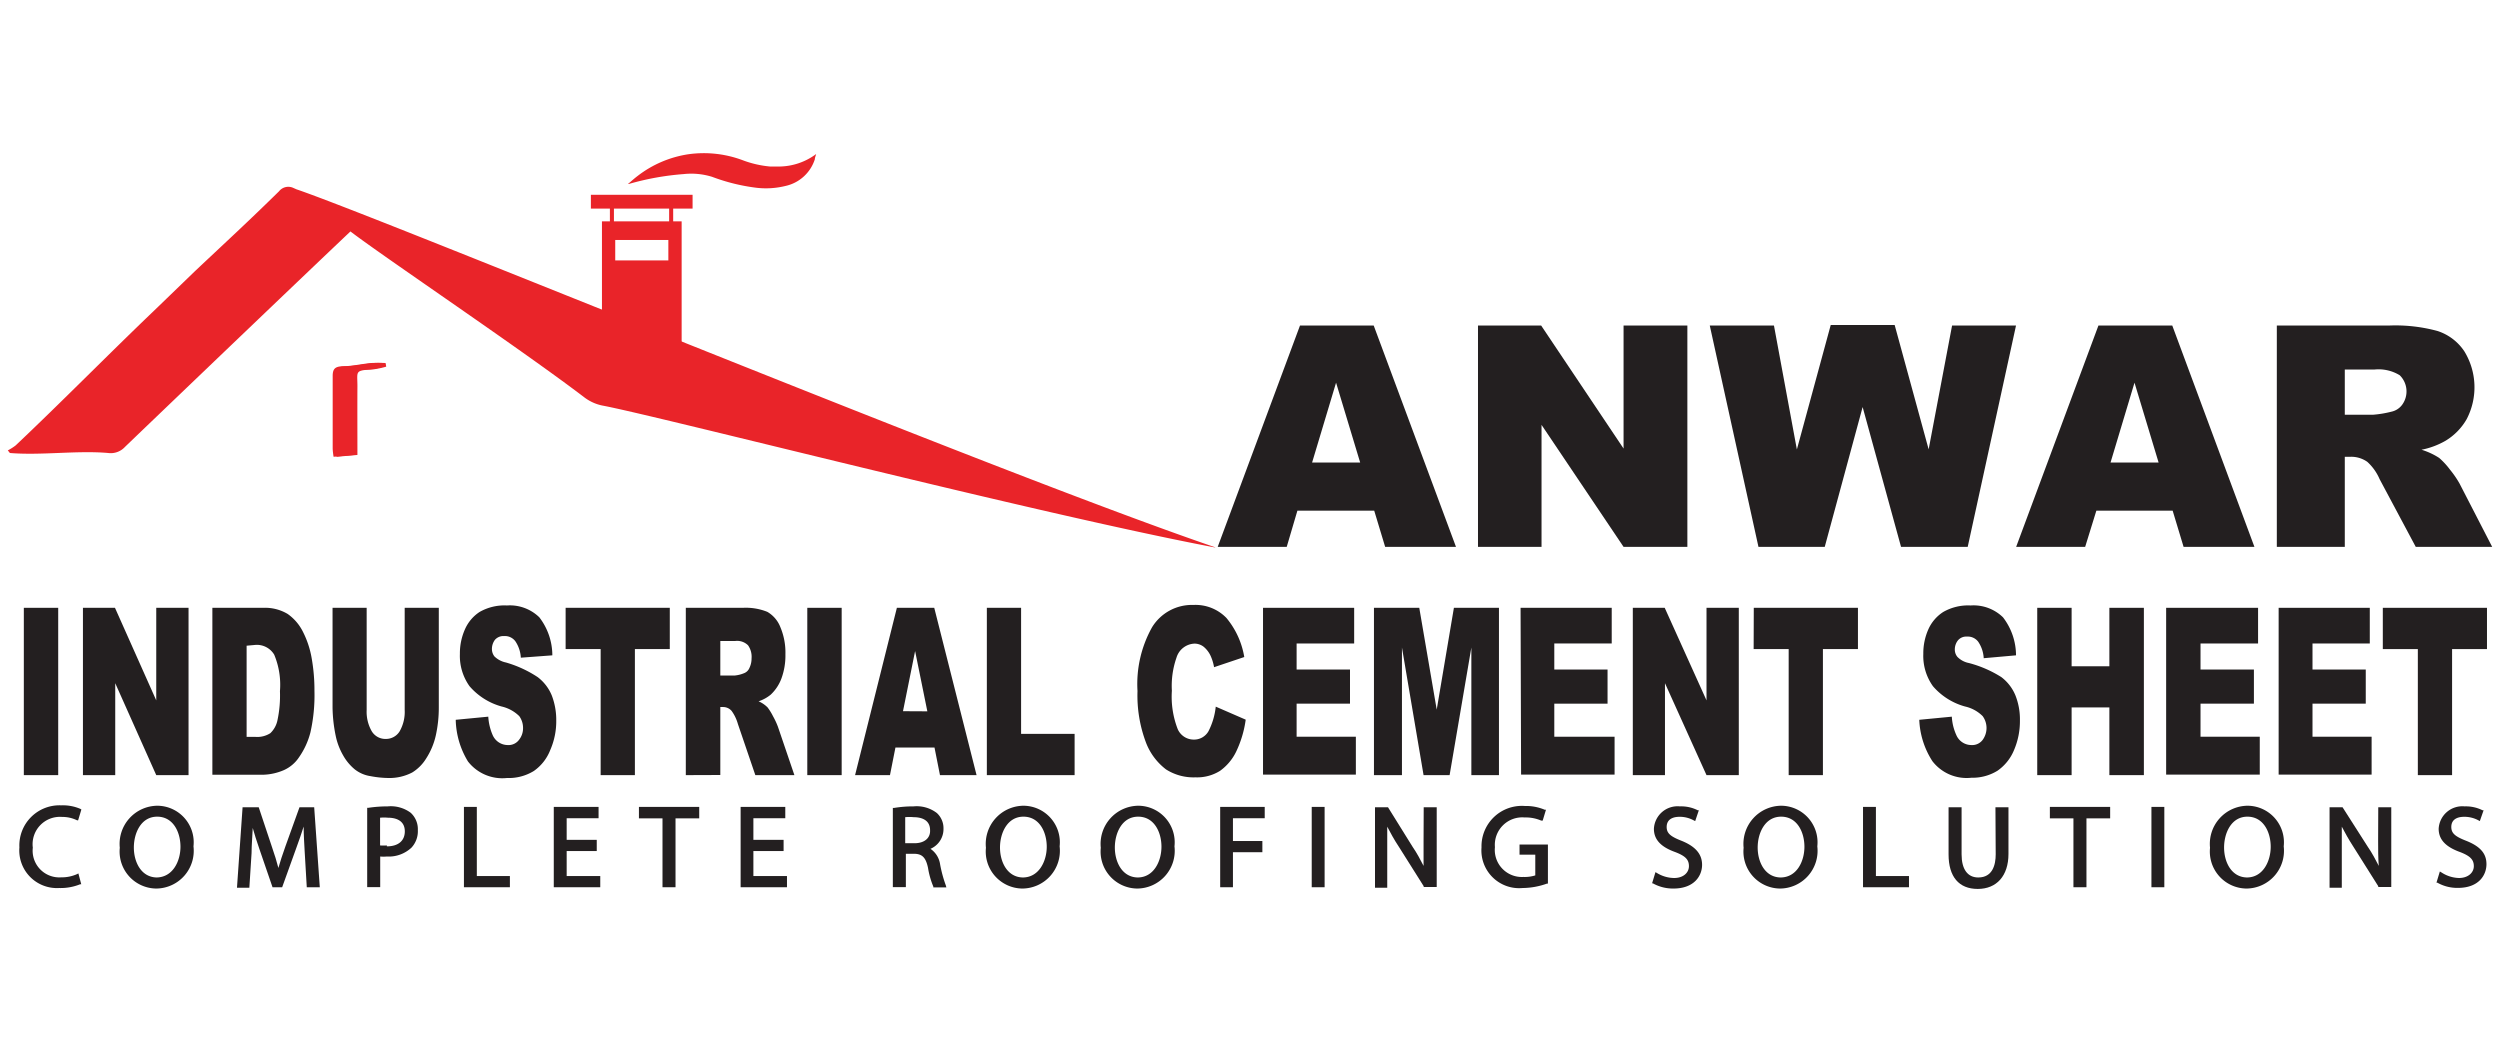 <svg id="Layer_1" data-name="Layer 1" xmlns="http://www.w3.org/2000/svg" viewBox="0 0 192 80"><defs><style>.cls-1{fill:#221f1f;}.cls-1,.cls-3{fill-rule:evenodd;}.cls-2{fill:#231f20;}.cls-3,.cls-4{fill:#e92429;}</style></defs><path class="cls-1" d="M86.32,34.85l-.13,0"/><path class="cls-2" d="M105.54,39.22h-5.9L98.82,42h-5.3L99.84,25h5.66L111.82,42h-5.44Zm-1.08-3.7-1.85-6.13-1.84,6.13Z"/><path class="cls-2" d="M113.51,25h4.85l6.33,9.45V25h4.9V42h-4.9l-6.3-9.37V42h-4.88Z"/><path class="cls-2" d="M131.31,25h4.93L138,34.52l2.6-9.56h4.91l2.61,9.55L149.92,25h4.91L151.12,42H146l-2.95-10.74L140.14,42h-5.09Z"/><path class="cls-2" d="M166.86,39.22H161L160.14,42h-5.3L161.16,25h5.67L173.14,42H167.7Zm-1.08-3.7-1.85-6.13-1.84,6.13Z"/><path class="cls-2" d="M174.86,42V25h8.66a12.31,12.31,0,0,1,3.68.42,3.93,3.93,0,0,1,2.06,1.56,5.29,5.29,0,0,1,.18,5.21,4.6,4.6,0,0,1-1.64,1.67,6,6,0,0,1-1.83.68,5.3,5.3,0,0,1,1.36.63,5.64,5.64,0,0,1,.83.9,7.62,7.62,0,0,1,.73,1.06L191.4,42h-5.87l-2.78-5.21a3.84,3.84,0,0,0-.94-1.32,2.15,2.15,0,0,0-1.27-.39h-.46V42Zm5.22-10.15h2.19a8.12,8.12,0,0,0,1.38-.23,1.38,1.38,0,0,0,.84-.54,1.74,1.74,0,0,0-.19-2.26,3.12,3.12,0,0,0-1.94-.44h-2.28Z"/><path class="cls-2" d="M1.83,46.68H4.47V59.53H1.83Z"/><path class="cls-2" d="M6.37,46.68H8.83L12,53.79V46.68h2.48V59.53H12L8.85,52.47v7.06H6.37Z"/><path class="cls-2" d="M16.31,46.68h3.91a3.39,3.39,0,0,1,1.87.47,3.66,3.66,0,0,1,1.17,1.36,7.13,7.13,0,0,1,.68,2.06,14.09,14.09,0,0,1,.21,2.49,13,13,0,0,1-.31,3.19,5.86,5.86,0,0,1-.87,1.9,2.73,2.73,0,0,1-1.18,1,4.32,4.32,0,0,1-1.57.35H16.31Zm2.63,2.91v7h.65a1.86,1.86,0,0,0,1.17-.28,1.89,1.89,0,0,0,.55-1,9.09,9.09,0,0,0,.19-2.23,6,6,0,0,0-.44-2.8,1.55,1.55,0,0,0-1.46-.75Z"/><path class="cls-2" d="M31.08,46.68H33.7v7.65a9.84,9.84,0,0,1-.23,2.15,5.46,5.46,0,0,1-.74,1.77,3.27,3.27,0,0,1-1.06,1.07,3.76,3.76,0,0,1-1.84.43,7.66,7.66,0,0,1-1.36-.14,2.56,2.56,0,0,1-1.22-.52,3.79,3.79,0,0,1-.91-1.1,5,5,0,0,1-.56-1.49,11.38,11.38,0,0,1-.24-2.17V46.68h2.62v7.84a3,3,0,0,0,.39,1.64,1.22,1.22,0,0,0,1.07.59,1.23,1.23,0,0,0,1.07-.58,3,3,0,0,0,.39-1.65Z"/><path class="cls-2" d="M35,55.28l2.5-.24a4.16,4.16,0,0,0,.33,1.4,1.27,1.27,0,0,0,1.16.78,1,1,0,0,0,.87-.4,1.42,1.42,0,0,0,.31-.92,1.53,1.53,0,0,0-.29-.9,2.84,2.84,0,0,0-1.35-.74,5,5,0,0,1-2.47-1.56,4,4,0,0,1-.74-2.48,4.53,4.53,0,0,1,.38-1.87A3.06,3.06,0,0,1,36.83,47a3.84,3.84,0,0,1,2.1-.5,3.24,3.24,0,0,1,2.49.91,4.8,4.8,0,0,1,1,2.92L40,50.51a2.5,2.5,0,0,0-.42-1.26,1,1,0,0,0-.87-.4.86.86,0,0,0-.7.29,1.17,1.17,0,0,0-.23.72.92.92,0,0,0,.19.55,1.78,1.78,0,0,0,.89.47A8.87,8.87,0,0,1,41.29,52a3.36,3.36,0,0,1,1.09,1.42,5.24,5.24,0,0,1,.34,1.91,5.48,5.48,0,0,1-.46,2.27A3.5,3.5,0,0,1,41,59.21a3.67,3.67,0,0,1-2.06.54,3.34,3.34,0,0,1-3-1.27A6.4,6.4,0,0,1,35,55.28Z"/><path class="cls-2" d="M43.44,46.68h8v3.17H48.76v9.68H46.13V49.85H43.44Z"/><path class="cls-2" d="M52.67,59.53V46.68h4.39a4.42,4.42,0,0,1,1.87.31,2.33,2.33,0,0,1,1,1.17,5,5,0,0,1,.39,2.08,5.12,5.12,0,0,1-.3,1.85,3.26,3.26,0,0,1-.83,1.26,2.9,2.9,0,0,1-.93.51,2.22,2.22,0,0,1,.69.47,4.32,4.32,0,0,1,.42.68,6,6,0,0,1,.37.79l1.27,3.73h-3L56.67,55.6a3.18,3.18,0,0,0-.48-1,.86.86,0,0,0-.64-.3h-.23v5.22Zm2.65-7.65h1.11a2.48,2.48,0,0,0,.69-.17.72.72,0,0,0,.43-.4,1.66,1.66,0,0,0,.17-.75,1.52,1.52,0,0,0-.27-1,1.19,1.19,0,0,0-1-.33H55.32Z"/><path class="cls-2" d="M62,46.68h2.64V59.53H62Z"/><path class="cls-2" d="M71.77,57.41h-3l-.42,2.12H65.67l3.21-12.85h2.87L75,59.53H72.19Zm-.55-2.78L70.28,50l-.93,4.62Z"/><path class="cls-2" d="M75.79,46.68h2.63v9.68h4.11v3.17H75.79Z"/><path class="cls-2" d="M93.37,54.27l2.3,1a8.26,8.26,0,0,1-.73,2.45,3.91,3.91,0,0,1-1.24,1.48,3.32,3.32,0,0,1-1.89.5,3.92,3.92,0,0,1-2.26-.61A4.7,4.7,0,0,1,88,57a10.25,10.25,0,0,1-.64-3.93,8.93,8.93,0,0,1,1.12-4.9,3.59,3.59,0,0,1,3.18-1.71,3.3,3.3,0,0,1,2.53,1,6.3,6.3,0,0,1,1.37,3l-2.32.78a3.58,3.58,0,0,0-.26-.86,2,2,0,0,0-.54-.71,1.15,1.15,0,0,0-.71-.24,1.51,1.51,0,0,0-1.38,1.09A6.57,6.57,0,0,0,90,53.05,6.87,6.87,0,0,0,90.45,56a1.34,1.34,0,0,0,1.21.8,1.27,1.27,0,0,0,1.15-.64A5.33,5.33,0,0,0,93.37,54.27Z"/><path class="cls-2" d="M97,46.68h7v2.74H99.58v2h4.1v2.62h-4.1v2.54h4.55v2.91H97Z"/><path class="cls-2" d="M105.52,46.68H109l1.34,7.82,1.32-7.82h3.46V59.53H113v-9.8l-1.67,9.8h-2l-1.66-9.8v9.8h-2.15Z"/><path class="cls-2" d="M116.78,46.68h7v2.74h-4.41v2h4.09v2.62h-4.09v2.54H124v2.91h-7.18Z"/><path class="cls-2" d="M125.4,46.68h2.45l3.21,7.11V46.68h2.48V59.53h-2.48l-3.19-7.06v7.06H125.4Z"/><path class="cls-2" d="M134.69,46.68h8v3.17H140v9.68h-2.63V49.85h-2.69Z"/><path class="cls-2" d="M147.4,55.28l2.5-.24a3.91,3.91,0,0,0,.34,1.4,1.26,1.26,0,0,0,1.16.78,1,1,0,0,0,.87-.4,1.55,1.55,0,0,0,0-1.82,2.78,2.78,0,0,0-1.35-.74,5,5,0,0,1-2.47-1.56,4,4,0,0,1-.74-2.48,4.53,4.53,0,0,1,.38-1.87A3.06,3.06,0,0,1,149.24,47a3.84,3.84,0,0,1,2.1-.5,3.24,3.24,0,0,1,2.49.91,4.8,4.8,0,0,1,1,2.92l-2.48.22a2.5,2.5,0,0,0-.42-1.26,1,1,0,0,0-.87-.4.83.83,0,0,0-.69.29,1.12,1.12,0,0,0-.24.72.87.87,0,0,0,.2.55,1.69,1.69,0,0,0,.88.47A8.87,8.87,0,0,1,153.7,52a3.36,3.36,0,0,1,1.09,1.42,5,5,0,0,1,.34,1.91,5.64,5.64,0,0,1-.45,2.27,3.59,3.59,0,0,1-1.27,1.59,3.64,3.64,0,0,1-2,.54,3.32,3.32,0,0,1-3-1.27A6.3,6.3,0,0,1,147.4,55.28Z"/><path class="cls-2" d="M156.46,46.68h2.64v4.49H162V46.68h2.65V59.53H162v-5.2H159.1v5.2h-2.64Z"/><path class="cls-2" d="M166.36,46.68h7.06v2.74H169v2h4.1v2.62H169v2.54h4.55v2.91h-7.19Z"/><path class="cls-2" d="M175,46.68h7v2.74H177.6v2h4.09v2.62H177.6v2.54h4.54v2.91H175Z"/><path class="cls-2" d="M183,46.68h8v3.17h-2.68v9.68h-2.63V49.85H183Z"/><path class="cls-3" d="M27.45,34.94l-1.6.14a3.79,3.79,0,0,1-.08-.61c0-1.86,0-3.73,0-5.6,0-.54.19-.71.71-.74.75,0,1.49-.18,2.24-.25a8.81,8.81,0,0,1,.89,0,2.33,2.33,0,0,1,.05.28,6.86,6.86,0,0,1-1,.21c-1.47.08-1.2.12-1.21,1.35C27.44,31.44,27.45,33.16,27.45,34.94Z"/><path class="cls-3" d="M27.23,34.94l-1.61.14a5.2,5.2,0,0,1-.07-.61c0-1.86,0-3.73,0-5.6,0-.54.19-.71.71-.74.75,0,1.49-.18,2.24-.25a8.81,8.81,0,0,1,.89,0c0,.09,0,.18.05.28a6.86,6.86,0,0,1-1,.21c-1.47.08-1.2.12-1.21,1.35C27.22,31.44,27.23,33.16,27.23,34.94Z"/><path class="cls-3" d="M59.88,12.79v0h-.18v0l-.55,0A8,8,0,0,1,57,12.29a8.53,8.53,0,0,0-4.16-.44A8.43,8.43,0,0,0,49,13.49c-.27.2-.51.42-.77.64l0,0h.06a20.79,20.79,0,0,1,4.21-.76,5.41,5.41,0,0,1,2.19.21,14.71,14.71,0,0,0,3.4.84,6.25,6.25,0,0,0,2.24-.14,3.05,3.05,0,0,0,2.25-2.05c0-.12.06-.24.1-.4A4.84,4.84,0,0,1,59.88,12.79Z"/><path class="cls-4" d="M46.23,17V28.33h6.12V17Zm5.1,3H47.25V18.43h4.08Z"/><rect class="cls-4" x="45.38" y="14.96" width="7.81" height="1.06"/><rect class="cls-4" x="46.84" y="15.83" width="0.31" height="1.41"/><rect class="cls-4" x="51.39" y="15.83" width="0.31" height="1.41"/><path class="cls-3" d="M26.92,17.78c2.62,2,13.19,9.1,18,12.77a3.4,3.4,0,0,0,1.36.6c4.31.81,33.36,8.3,47,10.89h.07C76.7,36.37,29.26,16.74,22.77,14.54l-.27-.12a.91.91,0,0,0-1.07.27C19.08,17,17.4,18.54,15,20.8l0,0L11.79,23.9s0,0,0,0C8.39,27.15,4.6,31,1.2,34.21a4.07,4.07,0,0,1-.6.38l.16.2c2.39.2,5.17-.21,7.55,0a1.48,1.48,0,0,0,1.29-.47c4.74-4.55,14.62-14,17.32-16.55Z"/><path class="cls-2" d="M4.77,62.74A2.57,2.57,0,0,1,5.92,63L6,63l.25-.83-.08-.05a3.41,3.41,0,0,0-1.47-.27,3.08,3.08,0,0,0-3.21,3.23,2.89,2.89,0,0,0,3.05,3.12,4,4,0,0,0,1.62-.29l.08,0-.22-.83-.12.06a2.88,2.88,0,0,1-1.2.24,2.05,2.05,0,0,1-2.18-2.28A2.1,2.1,0,0,1,4.77,62.74Z"/><path class="cls-2" d="M12.07,61.88A2.93,2.93,0,0,0,9.2,65.11,2.84,2.84,0,0,0,12,68.24,2.9,2.9,0,0,0,14.86,65,2.81,2.81,0,0,0,12.07,61.88Zm0,5.51c-1.23,0-1.79-1.19-1.79-2.3s.55-2.37,1.79-2.37,1.79,1.2,1.79,2.31S13.27,67.39,12,67.39Z"/><path class="cls-2" d="M23,62l-1.08,3c-.24.67-.41,1.2-.54,1.66-.12-.47-.28-1-.51-1.66l-1-3H18.63l-.43,6.18h.95l.17-2.66c0-.65.07-1.33.09-1.93.13.47.3,1,.52,1.64l1,2.91h.74l1.08-3c.22-.6.41-1.15.57-1.66,0,.63.05,1.34.08,1.94l.16,2.72h1L24.13,62Z"/><path class="cls-2" d="M29.78,61.93a9.93,9.93,0,0,0-1.49.11l-.09,0v6.09h1V65.78a2.85,2.85,0,0,0,.51,0,2.55,2.55,0,0,0,1.89-.68,1.85,1.85,0,0,0,.49-1.35,1.7,1.7,0,0,0-.55-1.33A2.56,2.56,0,0,0,29.78,61.93Zm-.07,3a3.74,3.74,0,0,1-.52,0V62.8a3.3,3.3,0,0,1,.61,0c.48,0,1.29.14,1.29,1.05C31.09,64.56,30.6,65,29.71,65Z"/><polygon class="cls-2" points="36.62 61.97 35.63 61.97 35.63 68.14 39.16 68.14 39.16 67.28 36.62 67.28 36.62 61.97"/><polygon class="cls-2" points="43.52 65.36 45.83 65.36 45.83 64.5 43.52 64.5 43.52 62.84 45.97 62.84 45.97 61.97 42.53 61.97 42.53 68.14 46.1 68.14 46.1 67.28 43.52 67.28 43.52 65.36"/><polygon class="cls-2" points="49.07 62.85 50.88 62.85 50.88 68.14 51.88 68.14 51.88 62.85 53.7 62.85 53.7 61.97 49.07 61.97 49.07 62.85"/><polygon class="cls-2" points="57.86 65.36 60.18 65.36 60.18 64.5 57.86 64.5 57.86 62.84 60.31 62.84 60.31 61.97 56.88 61.97 56.88 68.14 60.44 68.14 60.44 67.28 57.86 67.28 57.86 65.36"/><path class="cls-2" d="M72.2,66.38a1.74,1.74,0,0,0-.74-1.19,1.65,1.65,0,0,0,1-1.54,1.58,1.58,0,0,0-.51-1.21,2.55,2.55,0,0,0-1.79-.51,8.92,8.92,0,0,0-1.5.12l-.09,0v6.08h1V65.57h.61c.65,0,.92.29,1.09,1.07a6.25,6.25,0,0,0,.41,1.45l0,.06h1L72.64,68A9.82,9.82,0,0,1,72.2,66.38Zm-2-1.62h-.68v-2a3.19,3.19,0,0,1,.65,0c.57,0,1.26.19,1.26,1C71.46,64.36,71,64.76,70.23,64.76Z"/><path class="cls-2" d="M78.59,61.88a2.93,2.93,0,0,0-2.87,3.23,2.84,2.84,0,0,0,2.78,3.13A2.9,2.9,0,0,0,81.38,65,2.81,2.81,0,0,0,78.59,61.88Zm0,5.51c-1.23,0-1.79-1.19-1.79-2.3s.56-2.37,1.8-2.37,1.79,1.2,1.79,2.31S79.79,67.39,78.55,67.39Z"/><path class="cls-2" d="M87.41,61.88a2.93,2.93,0,0,0-2.87,3.23,2.84,2.84,0,0,0,2.78,3.13A2.9,2.9,0,0,0,90.2,65,2.81,2.81,0,0,0,87.41,61.88Zm0,5.51c-1.23,0-1.79-1.19-1.79-2.3s.55-2.37,1.79-2.37,1.79,1.2,1.79,2.31S88.61,67.39,87.37,67.39Z"/><polygon class="cls-2" points="93.71 68.14 94.69 68.14 94.69 65.45 96.95 65.45 96.95 64.59 94.69 64.59 94.69 62.84 97.13 62.84 97.13 61.97 93.71 61.97 93.71 68.14"/><rect class="cls-2" x="100.74" y="61.97" width="0.99" height="6.17"/><path class="cls-2" d="M109.33,64.57c0,.69,0,1.3,0,1.93-.24-.47-.52-1-.84-1.46L106.6,62h-1v6.18h.94V65.49c0-.79,0-1.4,0-2,.24.46.53,1,.91,1.57l1.89,3,0,.06h1V62h-1Z"/><path class="cls-2" d="M116.7,65.64h1.21v1.59a2.7,2.7,0,0,1-.91.12,2.08,2.08,0,0,1-2.19-2.29,2.11,2.11,0,0,1,2.28-2.28,3,3,0,0,1,1.27.24l.12,0,.25-.83-.09,0a3.7,3.7,0,0,0-1.53-.29,3.1,3.1,0,0,0-3.33,3.18,2.9,2.9,0,0,0,3.16,3.12,5.68,5.68,0,0,0,1.87-.34l.07,0v-3H116.7Z"/><path class="cls-2" d="M129.11,64.56c-.84-.33-1.11-.58-1.11-1.05s.31-.78,1-.78a2.24,2.24,0,0,1,1.07.27l.12.06.28-.83-.08,0a2.81,2.81,0,0,0-1.37-.3,1.82,1.82,0,0,0-2,1.72c0,.82.52,1.39,1.64,1.79.78.3,1.05.58,1.05,1.08s-.43.91-1.13.91a2.56,2.56,0,0,1-1.32-.38l-.12-.07-.26.86.06,0a3.16,3.16,0,0,0,1.58.4c1.62,0,2.2-1,2.2-1.82S130.22,65,129.11,64.56Z"/><path class="cls-2" d="M136.78,61.88a2.93,2.93,0,0,0-2.87,3.23,2.84,2.84,0,0,0,2.78,3.13A2.9,2.9,0,0,0,139.57,65,2.81,2.81,0,0,0,136.78,61.88Zm0,5.51c-1.23,0-1.79-1.19-1.79-2.3s.56-2.37,1.8-2.37,1.79,1.2,1.79,2.31S138,67.39,136.74,67.39Z"/><polygon class="cls-2" points="144.07 61.97 143.08 61.97 143.08 68.14 146.61 68.14 146.61 67.28 144.07 67.28 144.07 61.97"/><path class="cls-2" d="M153.27,65.61c0,.81-.24,1.78-1.34,1.78-.82,0-1.28-.63-1.28-1.78V62h-1v3.62c0,1.71.79,2.65,2.24,2.65s2.36-1,2.36-2.69V62h-1Z"/><polygon class="cls-2" points="157.43 62.85 159.24 62.85 159.24 68.14 160.24 68.14 160.24 62.85 162.06 62.85 162.06 61.97 157.43 61.97 157.43 62.85"/><rect class="cls-2" x="165.23" y="61.97" width="0.99" height="6.17"/><path class="cls-2" d="M172.6,61.88a2.93,2.93,0,0,0-2.87,3.23,2.84,2.84,0,0,0,2.78,3.13A2.9,2.9,0,0,0,175.39,65,2.81,2.81,0,0,0,172.6,61.88Zm0,5.51c-1.23,0-1.79-1.19-1.79-2.3s.55-2.37,1.79-2.37,1.79,1.2,1.79,2.31S173.8,67.39,172.56,67.39Z"/><path class="cls-2" d="M182.64,64.57c0,.69,0,1.3.05,1.93-.24-.47-.52-1-.84-1.46L179.91,62h-1v6.18h.94V65.49c0-.79,0-1.4,0-2,.24.46.54,1,.91,1.57l1.89,3,0,.06h1V62h-1Z"/><path class="cls-2" d="M189.37,64.56c-.84-.33-1.11-.58-1.11-1.05s.31-.78,1-.78a2.28,2.28,0,0,1,1.08.27l.11.06.29-.83-.08,0a2.84,2.84,0,0,0-1.37-.3,1.82,1.82,0,0,0-2,1.72c0,.82.53,1.39,1.65,1.79.77.3,1.05.58,1.05,1.08s-.44.91-1.14.91A2.56,2.56,0,0,1,187.5,67l-.12-.07-.26.86.07,0a3.1,3.1,0,0,0,1.58.4c1.62,0,2.19-1,2.19-1.82S190.49,65,189.37,64.56Z"/></svg>